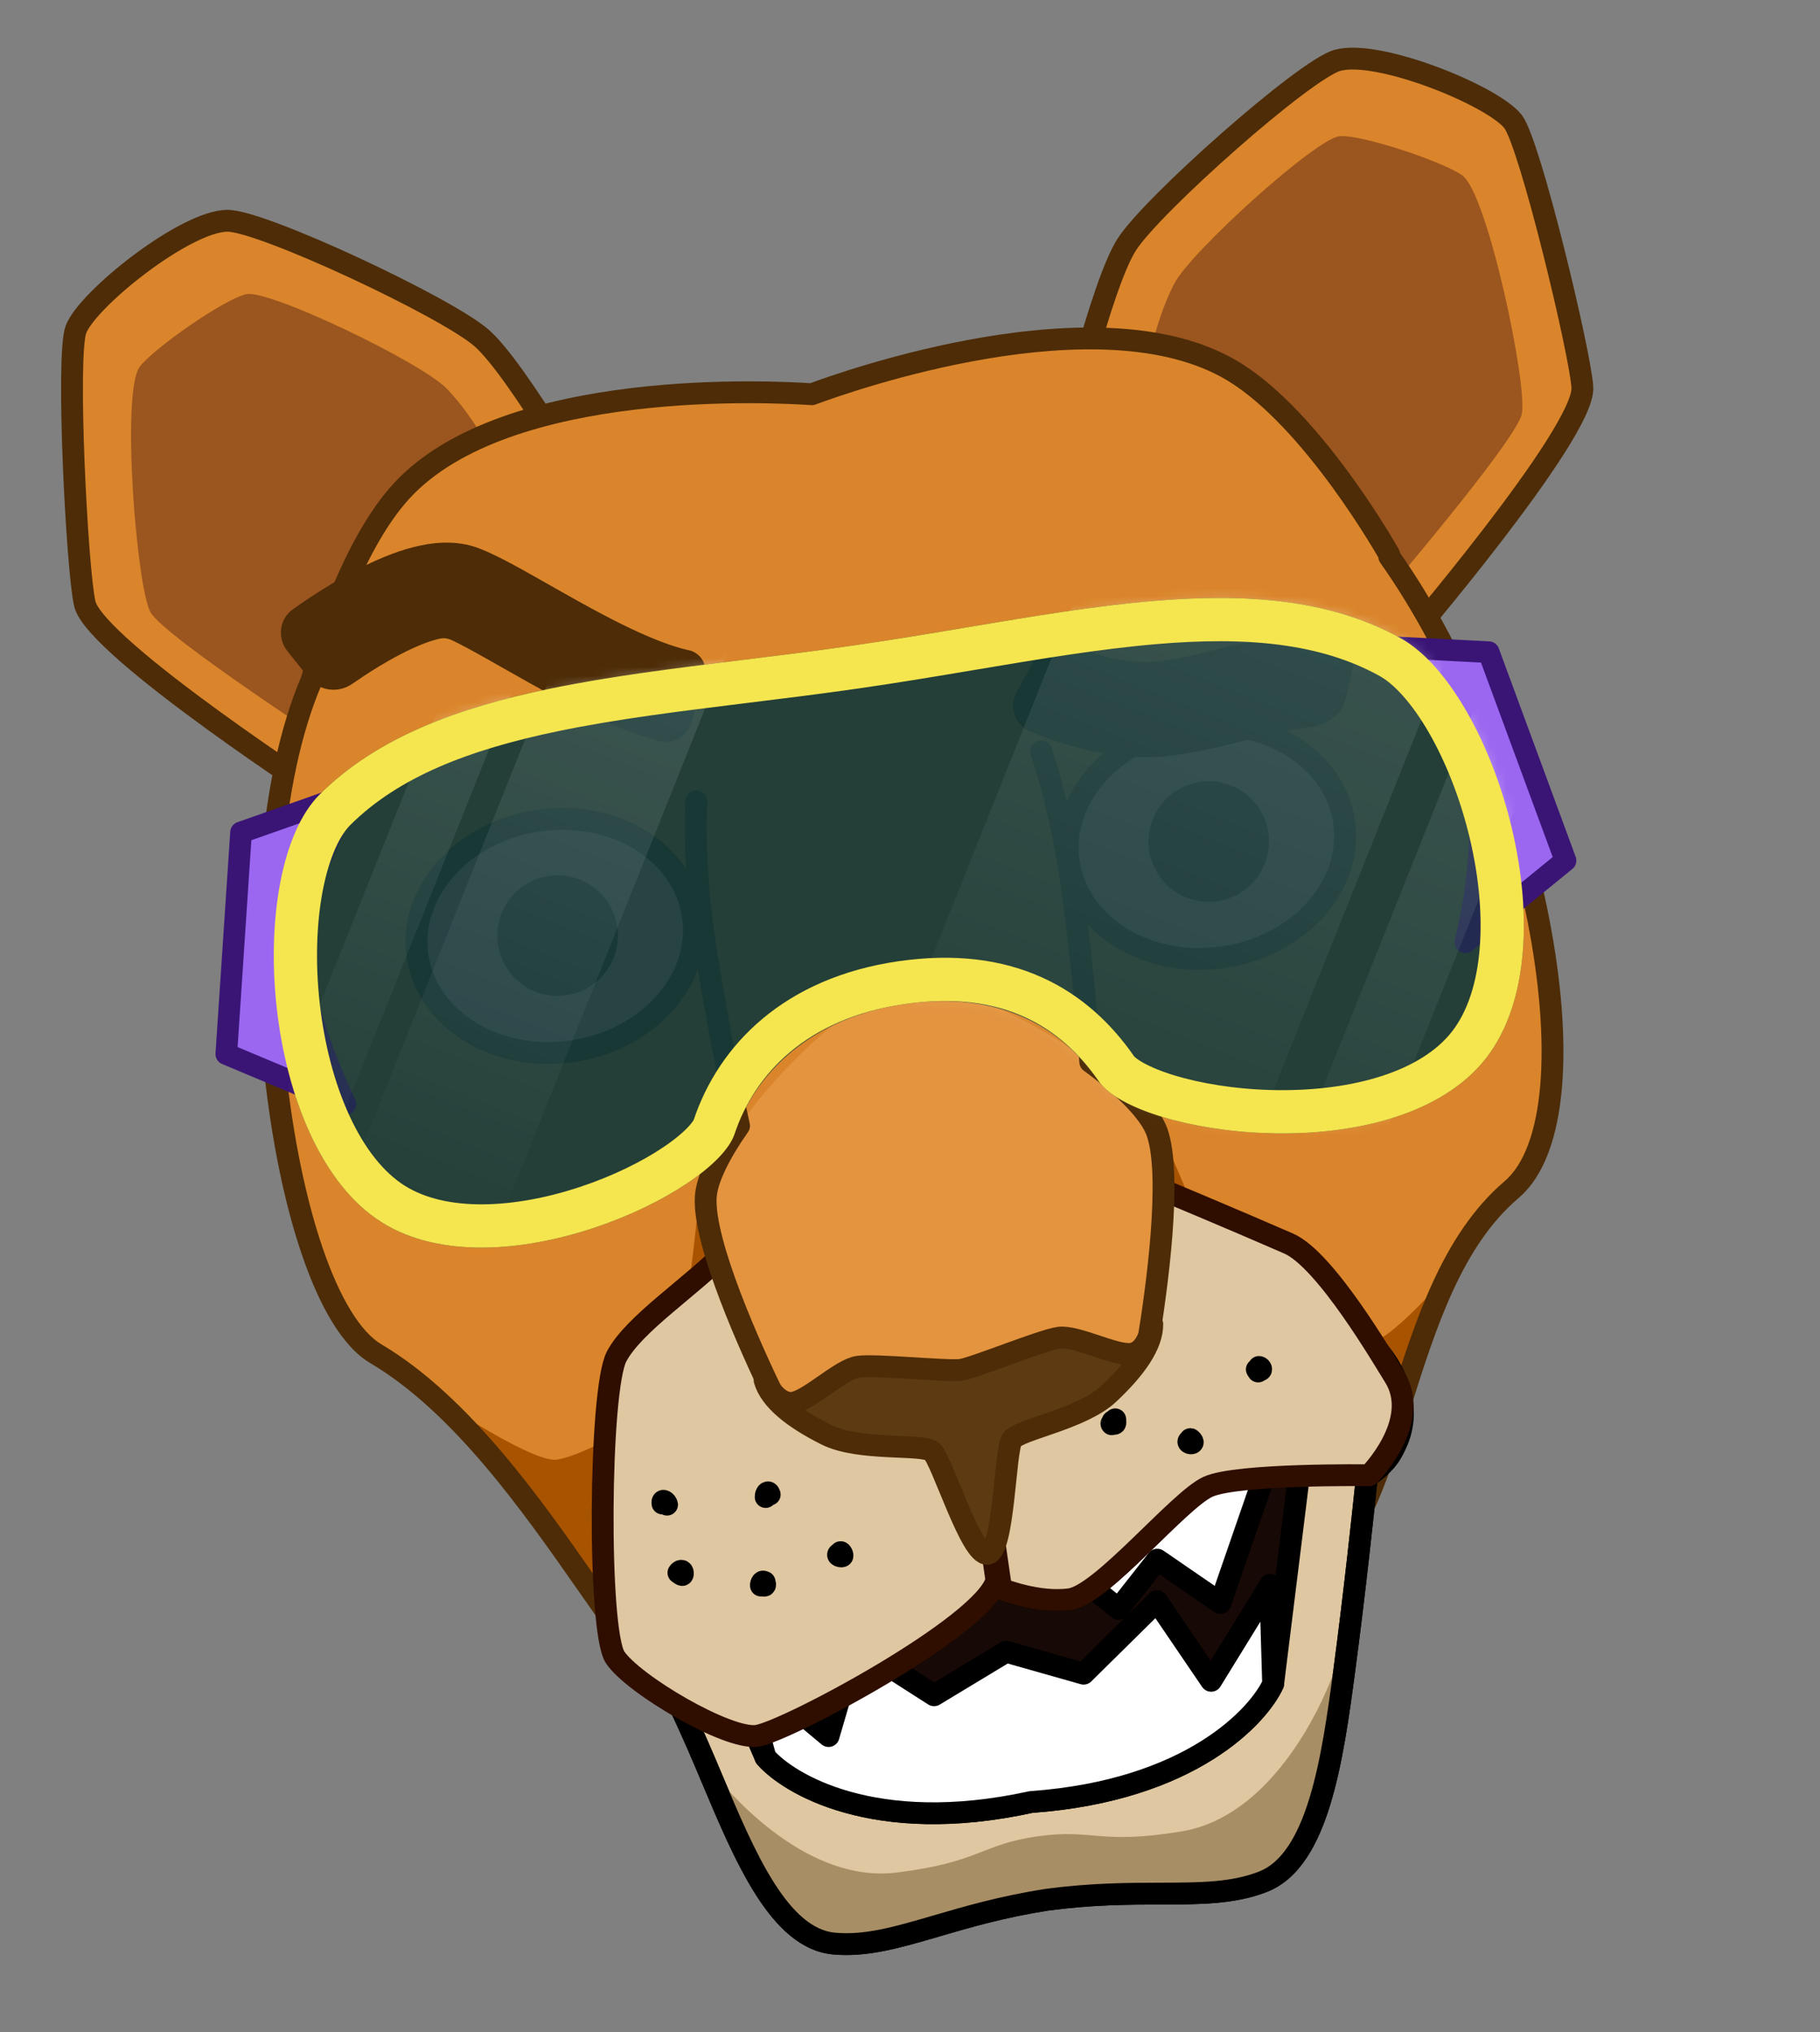 <svg width="206" height="230" viewBox="0 0 206 230" fill="none" xmlns="http://www.w3.org/2000/svg">
<rect x="0" y="0" width="206" height="230" fill="#808080" stroke="none"/>
<path d="M54.481 38.228C58.524 41.736 67.287 56.959 71.461 64.239L37.715 90.862C37.715 90.862 10.788 73.403 9.598 68.337C8.721 64.606 7.465 40.215 8.603 37.266C9.928 33.833 20.935 25.041 25.718 24.985C29.583 24.939 50.439 34.72 54.481 38.228Z" fill="#DA852B" stroke="#4D2C07" stroke-width="2.47" stroke-linejoin="round"/>
<path d="M50.52 43.939C55.408 48.912 59.67 59.273 59.67 59.273L38.845 85.213C38.845 85.213 18.596 72.097 17.031 69.289C15.465 66.482 13.679 44.345 15.822 41.5C17.347 39.474 25.299 33.894 27.848 33.295C30.397 32.697 47.627 40.996 50.52 43.939Z" fill="#9B551F"/>
<path d="M127.534 27.675C124.65 32.184 120.553 49.264 118.61 57.428L158.51 73.412C158.51 73.412 179.396 49.047 179.104 43.85C178.888 40.024 173.19 16.274 171.264 13.768C169.022 10.85 155.977 5.533 151.373 6.833C147.653 7.883 130.419 23.166 127.534 27.675Z" fill="#DA852B" stroke="#4D2C07" stroke-width="2.47" stroke-linejoin="round"/>
<path d="M132.949 32.032C129.668 38.185 128.513 49.328 128.513 49.328L155.828 68.314C155.828 68.314 171.537 50.004 172.244 46.868C172.951 43.732 168.399 21.995 165.539 19.872C163.502 18.361 154.297 15.26 151.682 15.407C149.068 15.554 134.891 28.391 132.949 32.032Z" fill="#9B551F"/>
<path fill-rule="evenodd" clip-rule="evenodd" d="M157.241 62.986C173.483 85.936 181.415 125.843 171.082 134.648C164.369 140.37 161.362 149.879 158.543 158.795C156.154 166.351 153.9 173.481 149.638 177.516C140.349 186.312 129.578 189.002 113.65 191.253C97.649 193.514 80.289 195.173 73.485 188.517C71.586 186.659 69.186 183.222 66.33 179.133C60.292 170.489 52.219 158.931 42.547 153.216C31.476 146.675 25.597 99.559 35.253 77.035C36.797 71.615 40.273 61.189 45.472 55.549C57.33 42.687 87.724 44.331 91.887 44.621C95.797 43.165 124.484 32.986 139.497 41.967C148.657 47.446 157.239 62.758 157.239 62.758C157.239 62.758 157.24 62.837 157.241 62.986Z" fill="#DA852B"/>
<path d="M83.83 150.025L69.834 165.914C69.834 165.914 76.082 153.635 77.185 149.724C78.023 146.755 78.983 136.904 78.983 136.904L83.83 150.025Z" fill="#A85300"/>
<path d="M63.028 165.2C60.467 165.57 51.066 159.339 51.066 159.339L68.355 181.053L70.853 161.832C70.853 161.832 65.59 164.83 63.028 165.2Z" fill="#A85300"/>
<path d="M131.028 143.207L148.949 154.485C148.949 154.485 139.481 144.477 137.317 141.038C135.673 138.427 131.964 129.25 131.964 129.25L131.028 143.207Z" fill="#A85300"/>
<path d="M155.274 151.874C157.835 151.504 165.088 142.868 165.088 142.868L154.651 168.587L146.815 150.858C146.815 150.858 152.712 152.244 155.274 151.874Z" fill="#A85300"/>
<path d="M171.082 134.648L171.884 135.588L171.082 134.648ZM157.241 62.986L156.006 62.995C156.008 63.247 156.087 63.494 156.233 63.7L157.241 62.986ZM158.543 158.795L159.721 159.168L158.543 158.795ZM149.638 177.516L148.789 176.619L149.638 177.516ZM113.65 191.253L113.477 190.03L113.65 191.253ZM73.485 188.517L72.621 189.4L72.621 189.4L73.485 188.517ZM66.33 179.133L65.317 179.841L66.33 179.133ZM42.547 153.216L41.918 154.279L41.918 154.279L42.547 153.216ZM35.253 77.035L36.388 77.522C36.409 77.474 36.426 77.424 36.441 77.374L35.253 77.035ZM45.472 55.549L46.38 56.386L45.472 55.549ZM91.887 44.621L91.801 45.853C91.977 45.865 92.153 45.84 92.318 45.779L91.887 44.621ZM139.497 41.967L138.863 43.027L139.497 41.967ZM157.239 62.758L158.473 62.73C158.469 62.528 158.415 62.33 158.316 62.154L157.239 62.758ZM171.884 135.588C174.85 133.06 176.33 128.494 176.794 123.069C177.262 117.581 176.714 110.929 175.339 103.885C172.591 89.804 166.491 73.918 158.25 62.273L156.233 63.7C164.233 75.005 170.22 90.548 172.915 104.358C174.262 111.26 174.775 117.671 174.332 122.859C173.884 128.11 172.481 131.834 170.281 133.708L171.884 135.588ZM159.721 159.168C162.569 150.157 165.492 141.035 171.884 135.588L170.281 133.708C163.246 139.704 160.154 149.602 157.365 158.423L159.721 159.168ZM150.488 178.413C152.794 176.229 154.503 173.263 155.927 169.966C157.351 166.666 158.531 162.931 159.721 159.168L157.365 158.423C156.166 162.216 155.024 165.824 153.659 168.987C152.292 172.152 150.744 174.768 148.789 176.619L150.488 178.413ZM113.823 192.476C129.781 190.221 140.897 187.495 150.488 178.413L148.789 176.619C139.801 185.13 129.375 187.783 113.477 190.03L113.823 192.476ZM72.621 189.4C76.393 193.09 82.88 194.329 90.096 194.464C97.394 194.601 105.82 193.607 113.823 192.476L113.477 190.03C105.48 191.16 97.225 192.127 90.142 191.994C82.976 191.86 77.38 190.6 74.349 187.634L72.621 189.4ZM65.317 179.841C68.138 183.88 70.618 187.44 72.621 189.4L74.349 187.634C72.554 185.878 70.233 182.565 67.343 178.426L65.317 179.841ZM41.918 154.279C51.314 159.831 59.235 171.133 65.317 179.841L67.343 178.426C61.35 169.846 53.124 158.031 43.175 152.153L41.918 154.279ZM34.117 76.549C29.167 88.097 28.243 105.756 29.899 121.25C30.729 129.021 32.215 136.323 34.211 142.123C35.208 145.022 36.343 147.576 37.606 149.634C38.86 151.679 40.292 153.318 41.918 154.279L43.175 152.153C42.034 151.478 40.86 150.214 39.711 148.343C38.572 146.484 37.506 144.108 36.547 141.319C34.628 135.741 33.172 128.63 32.355 120.988C30.718 105.659 31.683 88.498 36.388 77.522L34.117 76.549ZM36.441 77.374C37.204 74.693 38.443 70.785 40.127 66.862C41.819 62.919 43.922 59.053 46.38 56.386L44.564 54.712C41.823 57.685 39.588 61.853 37.857 65.888C36.117 69.942 34.845 73.958 34.065 76.697L36.441 77.374ZM46.38 56.386C51.985 50.306 62.144 47.536 71.713 46.379C81.203 45.232 89.754 45.711 91.801 45.853L91.973 43.389C89.857 43.241 81.13 42.753 71.417 43.926C61.784 45.091 50.817 47.929 44.564 54.712L46.38 56.386ZM92.318 45.779C94.241 45.062 102.307 42.183 111.733 40.598C121.239 38.999 131.766 38.782 138.863 43.027L140.131 40.907C132.214 36.171 120.892 36.552 111.323 38.162C101.675 39.785 93.443 42.723 91.456 43.464L92.318 45.779ZM138.863 43.027C143.215 45.63 147.528 50.651 150.805 55.145C152.428 57.371 153.77 59.431 154.706 60.933C155.174 61.684 155.539 62.294 155.787 62.715C155.911 62.926 156.006 63.089 156.069 63.199C156.1 63.254 156.124 63.295 156.139 63.323C156.147 63.337 156.153 63.347 156.156 63.353C156.158 63.356 156.159 63.359 156.16 63.36C156.161 63.361 156.161 63.361 156.161 63.362C156.161 63.362 156.161 63.362 156.161 63.362C156.161 63.362 156.161 63.362 157.239 62.758C158.316 62.154 158.316 62.154 158.316 62.154C158.316 62.153 158.315 62.153 158.315 62.153C158.315 62.152 158.314 62.151 158.314 62.15C158.312 62.148 158.311 62.144 158.308 62.14C158.304 62.132 158.297 62.12 158.288 62.105C158.271 62.074 158.245 62.029 158.211 61.97C158.144 61.853 158.045 61.682 157.917 61.463C157.659 61.026 157.283 60.397 156.803 59.627C155.844 58.087 154.468 55.976 152.801 53.689C149.496 49.157 144.938 43.783 140.131 40.907L138.863 43.027ZM157.239 62.758C156.004 62.786 156.004 62.786 156.004 62.786C156.004 62.786 156.004 62.786 156.004 62.786C156.004 62.786 156.004 62.785 156.004 62.785C156.004 62.785 156.004 62.785 156.004 62.785C156.004 62.785 156.004 62.785 156.004 62.785C156.004 62.785 156.004 62.785 156.004 62.785C156.004 62.786 156.004 62.786 156.004 62.787C156.004 62.789 156.004 62.792 156.004 62.796C156.004 62.804 156.004 62.817 156.005 62.834C156.005 62.87 156.006 62.923 156.006 62.995L158.476 62.978C158.476 62.9 158.475 62.84 158.475 62.798C158.474 62.777 158.474 62.761 158.474 62.749C158.474 62.744 158.474 62.739 158.474 62.736C158.474 62.734 158.474 62.733 158.473 62.732C158.473 62.732 158.473 62.731 158.473 62.731C158.473 62.731 158.473 62.731 158.473 62.73C158.473 62.73 158.473 62.73 158.473 62.73C158.473 62.73 158.473 62.73 158.473 62.73C158.473 62.73 158.473 62.73 158.473 62.73C158.473 62.73 158.473 62.73 157.239 62.758Z" fill="#4D2C07"/>
<path fill-rule="evenodd" clip-rule="evenodd" d="M154.729 166.968C154.822 166.977 154.872 166.983 154.872 166.983C154.872 166.983 160.373 163.958 157.179 158.868C155.091 155.541 147.663 153.403 141.291 151.568C137.917 150.597 134.839 149.711 133.007 148.779L109.224 152.215L111.918 170.864L68.871 177.083C68.871 177.083 75.025 188.169 79.826 199.503C80.072 200.083 80.318 200.667 80.564 201.253C84.312 210.161 88.211 219.43 94.443 219.974C98.072 220.291 101.594 219.261 105.969 217.982C109.446 216.965 113.461 215.791 118.497 215.01C123.547 214.334 127.731 214.324 131.352 214.315C135.911 214.304 139.581 214.295 142.971 212.964C149.177 210.528 150.807 199.182 152.157 189.054C153.298 180.489 154.292 171.192 154.729 166.968Z" fill="#DFC7A1"/>
<path d="M154.872 166.983L154.731 168.21C154.985 168.239 155.243 168.189 155.467 168.065L154.872 166.983ZM154.729 166.968L154.857 165.739C154.531 165.705 154.205 165.802 153.95 166.009C153.696 166.215 153.534 166.515 153.5 166.841L154.729 166.968ZM157.179 158.868L158.225 158.212L158.225 158.212L157.179 158.868ZM141.291 151.568L140.949 152.755L141.291 151.568ZM133.007 148.779L133.567 147.678C133.34 147.563 133.083 147.52 132.831 147.556L133.007 148.779ZM109.224 152.215L109.047 150.992C108.372 151.09 107.904 151.716 108.001 152.391L109.224 152.215ZM111.918 170.864L112.094 172.087C112.769 171.989 113.238 171.363 113.14 170.688L111.918 170.864ZM68.871 177.083L68.694 175.86C68.293 175.918 67.945 176.17 67.764 176.534C67.584 176.898 67.594 177.327 67.791 177.682L68.871 177.083ZM79.826 199.503L78.689 199.984L79.826 199.503ZM80.564 201.253L79.426 201.732L80.564 201.253ZM94.443 219.974L94.335 221.205L94.335 221.205L94.443 219.974ZM105.969 217.982L105.623 216.796L105.623 216.796L105.969 217.982ZM118.497 215.01L118.333 213.785C118.324 213.787 118.316 213.788 118.307 213.789L118.497 215.01ZM131.352 214.315L131.355 215.55L131.352 214.315ZM142.971 212.964L143.423 214.114L142.971 212.964ZM152.157 189.054L153.381 189.217L152.157 189.054ZM154.872 166.983C155.013 165.756 155.013 165.756 155.012 165.756C155.012 165.756 155.012 165.756 155.012 165.756C155.012 165.756 155.012 165.756 155.012 165.756C155.012 165.756 155.012 165.756 155.012 165.756C155.012 165.756 155.012 165.756 155.012 165.756C155.012 165.756 155.012 165.756 155.011 165.756C155.011 165.756 155.01 165.756 155.009 165.756C155.007 165.755 155.004 165.755 155 165.755C154.993 165.754 154.983 165.753 154.97 165.751C154.944 165.748 154.906 165.744 154.857 165.739L154.6 168.196C154.644 168.201 154.678 168.204 154.7 168.207C154.711 168.208 154.719 168.209 154.725 168.21C154.727 168.21 154.729 168.21 154.73 168.21C154.731 168.21 154.731 168.21 154.731 168.21C154.731 168.21 154.731 168.21 154.731 168.21C154.731 168.21 154.731 168.21 154.731 168.21C154.731 168.21 154.731 168.21 154.731 168.21C154.731 168.21 154.731 168.21 154.731 168.21C154.731 168.21 154.731 168.21 154.731 168.21C154.731 168.21 154.731 168.21 154.872 166.983ZM156.133 159.525C156.811 160.606 156.981 161.494 156.934 162.201C156.886 162.922 156.605 163.564 156.212 164.125C155.815 164.691 155.326 165.142 154.922 165.457C154.723 165.612 154.552 165.729 154.434 165.804C154.375 165.842 154.331 165.869 154.303 165.885C154.29 165.893 154.28 165.899 154.276 165.901C154.273 165.903 154.272 165.903 154.272 165.903C154.272 165.903 154.273 165.903 154.273 165.903C154.274 165.902 154.274 165.902 154.275 165.902C154.275 165.902 154.275 165.901 154.276 165.901C154.276 165.901 154.277 165.901 154.872 166.983C155.467 168.065 155.467 168.065 155.468 168.065C155.468 168.065 155.469 168.064 155.469 168.064C155.47 168.064 155.471 168.063 155.472 168.063C155.474 168.062 155.476 168.06 155.479 168.059C155.485 168.056 155.491 168.052 155.499 168.047C155.515 168.038 155.536 168.026 155.562 168.011C155.614 167.98 155.684 167.937 155.77 167.882C155.941 167.773 156.174 167.613 156.441 167.405C156.969 166.994 157.655 166.371 158.235 165.543C158.817 164.712 159.313 163.644 159.398 162.366C159.485 161.075 159.144 159.676 158.225 158.212L156.133 159.525ZM140.949 152.755C144.15 153.677 147.535 154.653 150.378 155.803C151.797 156.378 153.044 156.982 154.046 157.623C155.058 158.27 155.746 158.909 156.133 159.525L158.225 158.212C157.568 157.164 156.545 156.288 155.377 155.542C154.2 154.788 152.801 154.119 151.305 153.514C148.319 152.305 144.803 151.294 141.633 150.382L140.949 152.755ZM132.447 149.88C134.41 150.879 137.632 151.8 140.949 152.755L141.633 150.382C138.202 149.394 135.267 148.543 133.567 147.678L132.447 149.88ZM109.4 153.437L133.184 150.001L132.831 147.556L109.047 150.992L109.4 153.437ZM113.14 170.688L110.446 152.038L108.001 152.391L110.695 171.041L113.14 170.688ZM69.048 178.305L112.094 172.087L111.741 169.642L68.694 175.86L69.048 178.305ZM80.963 199.021C78.547 193.317 75.794 187.683 73.648 183.481C72.575 181.378 71.651 179.631 70.996 178.408C70.669 177.797 70.408 177.317 70.229 176.989C70.139 176.825 70.07 176.699 70.023 176.614C70 176.571 69.982 176.539 69.97 176.517C69.964 176.506 69.959 176.498 69.956 176.492C69.954 176.489 69.953 176.487 69.952 176.486C69.952 176.485 69.952 176.484 69.951 176.484C69.951 176.484 69.951 176.483 69.951 176.483C69.951 176.483 69.951 176.483 68.871 177.083C67.791 177.682 67.791 177.682 67.791 177.682C67.791 177.682 67.791 177.682 67.791 177.682C67.791 177.683 67.792 177.683 67.792 177.684C67.793 177.685 67.794 177.687 67.795 177.689C67.798 177.694 67.802 177.702 67.808 177.712C67.819 177.733 67.837 177.764 67.859 177.806C67.905 177.888 67.973 178.012 68.061 178.173C68.237 178.496 68.495 178.97 68.819 179.575C69.468 180.786 70.383 182.518 71.448 184.604C73.579 188.778 76.304 194.355 78.689 199.984L80.963 199.021ZM81.703 200.774C81.457 200.189 81.21 199.603 80.963 199.021L78.689 199.984C78.934 200.563 79.179 201.146 79.426 201.732L81.703 200.774ZM94.55 218.744C92.048 218.525 89.799 216.527 87.615 213.088C85.46 209.695 83.588 205.256 81.703 200.774L79.426 201.732C81.288 206.158 83.24 210.808 85.529 214.412C87.789 217.97 90.606 220.879 94.335 221.205L94.55 218.744ZM105.623 216.796C101.192 218.092 97.904 219.037 94.55 218.744L94.335 221.205C98.239 221.546 101.996 220.431 106.316 219.167L105.623 216.796ZM118.307 213.789C113.184 214.584 109.101 215.779 105.623 216.796L106.316 219.167C109.791 218.151 113.738 216.998 118.686 216.23L118.307 213.789ZM131.349 213.08C127.726 213.089 123.471 213.098 118.333 213.785L118.66 216.234C123.623 215.57 127.735 215.559 131.355 215.55L131.349 213.08ZM142.52 211.814C139.386 213.044 135.965 213.069 131.349 213.08L131.355 215.55C135.857 215.539 139.775 215.546 143.423 214.114L142.52 211.814ZM150.933 188.891C150.255 193.976 149.521 199.24 148.205 203.531C146.865 207.898 145.049 210.821 142.52 211.814L143.423 214.114C147.1 212.67 149.202 208.704 150.566 204.256C151.954 199.734 152.709 194.261 153.381 189.217L150.933 188.891ZM153.5 166.841C153.064 171.061 152.071 180.344 150.933 188.891L153.381 189.217C154.525 180.633 155.52 171.322 155.957 167.095L153.5 166.841Z" fill="black"/>
<path fill-rule="evenodd" clip-rule="evenodd" d="M80.566 201.252C84.314 210.16 88.213 219.429 94.445 219.973C98.074 220.29 101.596 219.26 105.971 217.981C109.425 216.971 113.41 215.805 118.399 215.024C123.406 214.361 127.558 214.351 131.156 214.342C135.715 214.331 139.384 214.322 142.775 212.991C148.598 210.706 149.715 200.713 150.788 191.108C150.859 190.476 150.929 189.846 151.001 189.22C149.264 193.968 143.587 205.641 133.759 207.271C124.372 208.829 123.735 206.924 117.362 207.845C110.99 208.766 110.918 210.772 101.473 211.935C91.586 213.153 82.838 203.563 79.828 199.501C80.074 200.082 80.32 200.666 80.566 201.252Z" fill="#A88E65"/>
<path d="M154.872 166.983L154.731 168.21C154.985 168.239 155.243 168.189 155.467 168.065L154.872 166.983ZM154.729 166.968L154.857 165.739C154.531 165.705 154.205 165.802 153.95 166.009C153.696 166.215 153.534 166.515 153.5 166.841L154.729 166.968ZM157.179 158.868L158.225 158.212L158.225 158.212L157.179 158.868ZM141.291 151.568L140.949 152.755L141.291 151.568ZM133.007 148.779L133.567 147.678C133.34 147.563 133.083 147.52 132.831 147.556L133.007 148.779ZM109.224 152.215L109.047 150.992C108.372 151.09 107.904 151.716 108.001 152.391L109.224 152.215ZM111.918 170.864L112.094 172.087C112.769 171.989 113.238 171.363 113.14 170.688L111.918 170.864ZM68.871 177.083L68.694 175.86C68.293 175.918 67.945 176.17 67.764 176.534C67.584 176.898 67.594 177.327 67.791 177.682L68.871 177.083ZM79.826 199.503L78.689 199.984L79.826 199.503ZM80.564 201.253L79.426 201.732L80.564 201.253ZM94.443 219.974L94.335 221.205L94.335 221.205L94.443 219.974ZM105.969 217.982L105.623 216.796L105.623 216.796L105.969 217.982ZM118.497 215.01L118.333 213.785C118.324 213.787 118.316 213.788 118.307 213.789L118.497 215.01ZM131.352 214.315L131.355 215.55L131.352 214.315ZM142.971 212.964L143.423 214.114L142.971 212.964ZM152.157 189.054L153.381 189.217L152.157 189.054ZM154.872 166.983C155.013 165.756 155.013 165.756 155.012 165.756C155.012 165.756 155.012 165.756 155.012 165.756C155.012 165.756 155.012 165.756 155.012 165.756C155.012 165.756 155.012 165.756 155.012 165.756C155.012 165.756 155.012 165.756 155.012 165.756C155.012 165.756 155.012 165.756 155.011 165.756C155.011 165.756 155.01 165.756 155.009 165.756C155.007 165.755 155.004 165.755 155 165.755C154.993 165.754 154.983 165.753 154.97 165.751C154.944 165.748 154.906 165.744 154.857 165.739L154.6 168.196C154.644 168.201 154.678 168.204 154.7 168.207C154.711 168.208 154.719 168.209 154.725 168.21C154.727 168.21 154.729 168.21 154.73 168.21C154.731 168.21 154.731 168.21 154.731 168.21C154.731 168.21 154.731 168.21 154.731 168.21C154.731 168.21 154.731 168.21 154.731 168.21C154.731 168.21 154.731 168.21 154.731 168.21C154.731 168.21 154.731 168.21 154.731 168.21C154.731 168.21 154.731 168.21 154.731 168.21C154.731 168.21 154.731 168.21 154.872 166.983ZM156.133 159.525C156.811 160.606 156.981 161.494 156.934 162.201C156.886 162.922 156.605 163.564 156.212 164.125C155.815 164.691 155.326 165.142 154.922 165.457C154.723 165.612 154.552 165.729 154.434 165.804C154.375 165.842 154.331 165.869 154.303 165.885C154.29 165.893 154.28 165.899 154.276 165.901C154.273 165.903 154.272 165.903 154.272 165.903C154.272 165.903 154.273 165.903 154.273 165.903C154.274 165.902 154.274 165.902 154.275 165.902C154.275 165.902 154.275 165.901 154.276 165.901C154.276 165.901 154.277 165.901 154.872 166.983C155.467 168.065 155.467 168.065 155.468 168.065C155.468 168.065 155.469 168.064 155.469 168.064C155.47 168.064 155.471 168.063 155.472 168.063C155.474 168.062 155.476 168.06 155.479 168.059C155.485 168.056 155.491 168.052 155.499 168.047C155.515 168.038 155.536 168.026 155.562 168.011C155.614 167.98 155.684 167.937 155.77 167.882C155.941 167.773 156.174 167.613 156.441 167.405C156.969 166.994 157.655 166.371 158.235 165.543C158.817 164.712 159.313 163.644 159.398 162.366C159.485 161.075 159.144 159.676 158.225 158.212L156.133 159.525ZM140.949 152.755C144.15 153.677 147.535 154.653 150.378 155.803C151.797 156.378 153.044 156.982 154.046 157.623C155.058 158.27 155.746 158.909 156.133 159.525L158.225 158.212C157.568 157.164 156.545 156.288 155.377 155.542C154.2 154.788 152.801 154.119 151.305 153.514C148.319 152.305 144.803 151.294 141.633 150.382L140.949 152.755ZM132.447 149.88C134.41 150.879 137.632 151.8 140.949 152.755L141.633 150.382C138.202 149.394 135.267 148.543 133.567 147.678L132.447 149.88ZM109.4 153.437L133.184 150.001L132.831 147.556L109.047 150.992L109.4 153.437ZM113.14 170.688L110.446 152.038L108.001 152.391L110.695 171.041L113.14 170.688ZM69.048 178.305L112.094 172.087L111.741 169.642L68.694 175.86L69.048 178.305ZM80.963 199.021C78.547 193.317 75.794 187.683 73.648 183.481C72.575 181.378 71.651 179.631 70.996 178.408C70.669 177.797 70.408 177.317 70.229 176.989C70.139 176.825 70.07 176.699 70.023 176.614C70 176.571 69.982 176.539 69.97 176.517C69.964 176.506 69.959 176.498 69.956 176.492C69.954 176.489 69.953 176.487 69.952 176.486C69.952 176.485 69.952 176.484 69.951 176.484C69.951 176.484 69.951 176.483 69.951 176.483C69.951 176.483 69.951 176.483 68.871 177.083C67.791 177.682 67.791 177.682 67.791 177.682C67.791 177.682 67.791 177.682 67.791 177.682C67.791 177.683 67.792 177.683 67.792 177.684C67.793 177.685 67.794 177.687 67.795 177.689C67.798 177.694 67.802 177.702 67.808 177.712C67.819 177.733 67.837 177.764 67.859 177.806C67.905 177.888 67.973 178.012 68.061 178.173C68.237 178.496 68.495 178.97 68.819 179.575C69.468 180.786 70.383 182.518 71.448 184.604C73.579 188.778 76.304 194.355 78.689 199.984L80.963 199.021ZM81.703 200.774C81.457 200.189 81.21 199.603 80.963 199.021L78.689 199.984C78.934 200.563 79.179 201.146 79.426 201.732L81.703 200.774ZM94.55 218.744C92.048 218.525 89.799 216.527 87.615 213.088C85.46 209.695 83.588 205.256 81.703 200.774L79.426 201.732C81.288 206.158 83.24 210.808 85.529 214.412C87.789 217.97 90.606 220.879 94.335 221.205L94.55 218.744ZM105.623 216.796C101.192 218.092 97.904 219.037 94.55 218.744L94.335 221.205C98.239 221.546 101.996 220.431 106.316 219.167L105.623 216.796ZM118.307 213.789C113.184 214.584 109.101 215.779 105.623 216.796L106.316 219.167C109.791 218.151 113.738 216.998 118.686 216.23L118.307 213.789ZM131.349 213.08C127.726 213.089 123.471 213.098 118.333 213.785L118.66 216.234C123.623 215.57 127.735 215.559 131.355 215.55L131.349 213.08ZM142.52 211.814C139.386 213.044 135.965 213.069 131.349 213.08L131.355 215.55C135.857 215.539 139.775 215.546 143.423 214.114L142.52 211.814ZM150.933 188.891C150.255 193.976 149.521 199.24 148.205 203.531C146.865 207.898 145.049 210.821 142.52 211.814L143.423 214.114C147.1 212.67 149.202 208.704 150.566 204.256C151.954 199.734 152.709 194.261 153.381 189.217L150.933 188.891ZM153.5 166.841C153.064 171.061 152.071 180.344 150.933 188.891L153.381 189.217C154.525 180.633 155.52 171.322 155.957 167.095L153.5 166.841Z" fill="black"/>
<path d="M144.103 190.576L147.077 166.559C127.954 168.18 95.726 172.839 76.986 176.684L86.635 198.877C89.188 201.812 98.891 207.847 116.701 203.95C134.887 202.648 142.486 194.113 144.103 190.576Z" fill="#170905" stroke="black" stroke-width="2.47" stroke-linecap="round" stroke-linejoin="round"/>
<path d="M116.7 203.95C98.89 207.848 89.186 201.813 86.634 198.878L83.693 188.051L93.784 196.485L96.806 186.157L105.725 191.869L113.886 186.94L122.65 189.424L130.961 181.223L137.087 190.23L143.769 179.373L144.101 190.576C142.484 194.114 134.885 202.648 116.7 203.95Z" fill="white" stroke="black" stroke-width="2.47" stroke-linecap="round" stroke-linejoin="round"/>
<path d="M138.13 181.424L143.712 165.286L132.327 166.93L122.965 179.163L126.604 182.1L130.992 176.52L138.13 181.424Z" fill="white" stroke="black" stroke-width="2.47" stroke-linecap="round" stroke-linejoin="round"/>
<path d="M154.973 166.969C154.973 166.969 140.029 166.762 136.724 168.273C133.418 169.784 124.723 180.469 121.119 180.99C117.516 181.51 113.314 179.818 113.314 179.818L109.324 152.2L132.408 143.92C135.383 145.434 142.643 145.193 148.47 147.525C153.003 149.339 156.431 153.58 157.829 155.807C161.023 160.896 154.973 166.969 154.973 166.969Z" fill="#DFC7A1"/>
<path d="M154.972 166.969C154.972 166.969 159.498 164.187 158.697 158.647C157.897 153.108 152.657 149.422 149.143 147.594C145.629 145.765 133.823 144.825 131.368 143.575L109.323 152.2L113.313 179.819C113.313 179.819 117.515 181.511 121.118 180.99C124.721 180.47 133.626 169.507 136.932 167.996C138.387 167.33 147.488 166.702 149.681 166.693" stroke="black" stroke-width="2.47" stroke-linecap="round" stroke-linejoin="round"/>
<path d="M141.016 149.71C142.793 147.212 146.777 146.507 149.245 147.775" stroke="black" stroke-width="2.47" stroke-linecap="round" stroke-linejoin="round"/>
<path d="M142.665 163.377C144.442 160.879 148.426 160.174 150.894 161.442" stroke="black" stroke-width="2.47" stroke-linecap="round" stroke-linejoin="round"/>
<path d="M154.974 166.969C154.974 166.969 140.031 166.762 136.725 168.273C133.42 169.784 124.724 180.469 121.121 180.99C117.518 181.51 113.316 179.819 113.316 179.819L107.261 137.908L131.099 134.464C131.099 134.464 139.429 137.933 145.855 140.741C150.049 142.574 156.569 153.797 157.831 155.807C161.024 160.896 154.974 166.969 154.974 166.969Z" fill="#DFC7A1" stroke="#2F0E00" stroke-width="2.47" stroke-linejoin="round"/>
<path d="M126.229 160.639C126.236 160.713 126.311 161.202 126.135 161.136C126.037 161.1 125.918 160.786 125.921 160.81C125.939 160.932 125.836 161.374 125.799 161.116" stroke="black" stroke-width="2.47" stroke-linecap="round"/>
<path d="M134.79 163.039C134.688 163.042 134.693 162.868 134.736 162.873C134.796 162.879 134.999 163.136 135.006 163.191C135.054 163.523 134.17 163.304 134.649 162.998" stroke="black" stroke-width="2.47" stroke-linecap="round"/>
<path d="M142.503 154.71C142.721 154.718 142.932 155.169 142.473 155.089C142.052 155.015 142.351 154.835 142.408 155.223" stroke="black" stroke-width="2.47" stroke-linecap="round"/>
<path d="M85.679 196.458C89.008 195.977 111.562 183.918 112.778 178.831L106.839 137.721L82.546 141.23C78.335 145.623 71.757 149.77 69.783 153.539C67.808 157.307 67.629 184.541 69.622 187.57C71.614 190.599 82.349 196.939 85.679 196.458Z" fill="#DFC7A1" stroke="#2F0E00" stroke-width="2.47" stroke-linejoin="round"/>
<path d="M74.983 170.165C74.896 169.562 75.454 169.968 75.501 170.294" stroke="black" stroke-width="2.47" stroke-linecap="round"/>
<path d="M76.789 178.002C76.901 177.803 77.282 177.591 77.291 178.058C77.296 178.398 77.132 178.22 76.997 178.15" stroke="black" stroke-width="2.47" stroke-linecap="round"/>
<path d="M86.126 179.448C86.096 179.238 86.315 178.749 86.544 179.143C86.782 179.553 86.248 179.633 86.544 179.05" stroke="black" stroke-width="2.47" stroke-linecap="round"/>
<path d="M86.662 169.431C86.65 168.992 86.969 168.635 87.121 169.149" stroke="black" stroke-width="2.47" stroke-linecap="round"/>
<path d="M95.121 175.862C95.054 175.401 95.405 175.881 95.357 176.099C95.323 176.251 94.526 176.066 95.008 175.8" stroke="black" stroke-width="2.47" stroke-linecap="round"/>
<path d="M85.078 130.221L104.886 127.359L124.475 124.53C124.227 120.221 123.388 109.228 122.014 99.72C120.297 87.835 114.914 64.571 94.934 58.469C77.655 69.504 78.699 93.844 80.416 105.729C81.79 115.237 84.096 126.019 85.078 130.221Z" fill="#DA852B"/>
<path d="M79.881 135.465C79.562 140.723 85.098 152.911 87.653 158.159L110.277 165.451L129.912 152.054C130.878 146.298 132.738 133.042 130.943 128.088C128.701 121.896 109.971 110.447 102.487 111.528C95.004 112.609 80.28 128.891 79.881 135.465Z" fill="#E4943F"/>
<path d="M105.487 164.258C106.594 165.156 109.894 176.129 111.779 175.857C113.665 175.584 113.724 164.126 114.533 162.952C115.341 161.777 122.409 160.63 125.48 157.756C128.552 154.882 130.433 152.187 130.423 149.874C130.423 149.874 129.946 152.952 128.082 153.221C126.217 153.49 121.829 151.115 119.847 151.402C117.865 151.688 110.315 154.801 108.772 155.038C107.225 155.248 99.103 154.398 97.121 154.685C95.138 154.971 91.602 158.491 89.738 158.76C87.874 159.029 86.545 156.212 86.545 156.212C87.19 158.434 89.757 160.486 93.516 162.373C97.275 164.261 104.379 163.36 105.487 164.258Z" fill="#5E3A13" stroke="#4D2C07" stroke-width="2.47" stroke-linejoin="round"/>
<path d="M129.933 151.966L129.928 151.967C130.898 146.164 132.73 133.017 130.945 128.089C130.137 125.859 127.191 122.947 123.402 120.184C122.996 114.831 122.269 106.918 121.245 99.831C120.667 95.83 119.674 90.54 117.849 85.05M87.611 158.08L87.615 158.079C85.043 152.788 79.565 140.697 79.882 135.465C80.004 133.454 81.467 130.535 83.652 127.42C82.516 122.235 80.77 113.612 79.647 105.84C79.073 101.863 78.573 96.49 78.811 90.689" stroke="#4D2C07" stroke-width="2.47" stroke-linecap="round" stroke-linejoin="round"/>
<ellipse cx="15.742" cy="13.187" rx="15.742" ry="13.187" transform="matrix(-0.99 0.143 0.143 0.99 76.545 90.626)" fill="#FFB7C4" stroke="#4C2C07" stroke-width="2.47"/>
<circle cx="6.819" cy="6.819" r="6.819" transform="matrix(-0.99 0.143 0.143 0.99 68.889 98.166)" fill="#4C2C07"/>
<ellipse cx="15.742" cy="13.187" rx="15.742" ry="13.187" transform="matrix(-0.99 0.143 0.143 0.99 150.246 79.978)" fill="#FFB7C4" stroke="#4C2C07" stroke-width="2.47"/>
<circle cx="6.819" cy="6.819" r="6.819" transform="matrix(-0.99 0.143 0.143 0.99 142.59 87.519)" fill="#4C2C07"/>
<path d="M45.408 74.011C43.489 75.003 41.544 76.232 39.877 77.394C38.324 78.476 36.169 78.24 34.987 76.763L32.541 73.705C31.358 72.227 31.595 70.067 33.136 68.969C35.255 67.461 37.832 65.805 40.465 64.444C42.422 63.433 44.592 62.49 46.743 61.936C48.765 61.415 51.527 61.037 54.197 62.052C56.069 62.764 58.481 64.106 60.746 65.387C61.213 65.65 61.685 65.919 62.163 66.19L62.164 66.191C64.182 67.337 66.296 68.538 68.466 69.674C71.153 71.082 73.714 72.275 75.964 73.03C76.765 73.299 77.452 73.485 78.033 73.611C79.082 73.837 80.011 74.981 79.748 76.021L78.358 81.517C77.934 83.196 76.316 84.309 74.641 83.871C73.915 83.681 73.211 83.465 72.54 83.24C69.494 82.219 66.349 80.723 63.469 79.215C61.12 77.984 58.806 76.669 56.781 75.519L56.78 75.518C56.32 75.257 55.874 75.003 55.447 74.761C53.555 73.692 52.148 72.926 51.164 72.463C50.752 72.268 50.297 72.179 49.85 72.268C49.727 72.293 49.587 72.324 49.428 72.365C48.354 72.641 46.98 73.199 45.408 74.011Z" fill="#4D2C07"/>
<path fill-rule="evenodd" clip-rule="evenodd" d="M120.95 84.323C119.335 83.846 117.83 83.29 116.524 82.737C114.781 81.998 114.183 79.91 115.103 78.256L117.719 73.55C118.245 72.605 119.44 72.261 120.431 72.694C121.417 73.125 122.646 73.595 124.001 73.995C126.407 74.706 128.812 75.077 130.782 74.886C133.127 74.659 135.424 74.083 138.111 73.409C139.061 73.171 140.061 72.92 141.128 72.669C143.874 72.021 147.135 71.358 150.487 71.474C152.378 71.54 153.558 73.386 153.157 75.235L152.326 79.062C151.924 80.911 150.071 82.118 148.188 82.311C146.891 82.443 145.385 82.73 143.599 83.15C142.892 83.317 142.125 83.51 141.315 83.714C138.452 84.435 135.048 85.292 131.822 85.605C127.94 85.981 124.044 85.237 120.95 84.323Z" fill="#4D2C07"/>
<path fill-rule="evenodd" clip-rule="evenodd" d="M83.152 128.326C80.878 135.128 56.281 146.563 43.208 138.341C29.501 129.72 27.558 98.471 36.21 89.888C49.17 77.031 72.432 76.535 96.54 73.064C120.55 69.608 142.466 63.348 158.519 72.22C169.269 78.161 178.391 107.98 167.717 120.355C157.201 132.547 128.661 128.566 124.366 122.373C120.071 116.179 113.054 112.096 102.4 113.635C91.747 115.174 85.425 121.525 83.152 128.326Z" fill="#14393A" fill-opacity="0.8"/>
<path d="M27.282 94.21L40.021 89.726C40.021 89.726 34.464 98.921 33.92 105.505C33.272 113.339 39.103 124.956 39.103 124.956L25.614 119.294L27.282 94.21Z" fill="#9B67F0" stroke="#3A1576" stroke-width="2.448" stroke-linecap="round" stroke-linejoin="round"/>
<path d="M168.498 73.81L155.011 73.115C155.011 73.115 164.704 81.376 166.827 88.719C168.773 95.454 165.862 106.645 165.862 106.645L177.196 97.397L168.498 73.81Z" fill="#9B67F0" stroke="#3A1576" stroke-width="2.448" stroke-linecap="round" stroke-linejoin="round"/>
<mask id="mask0_5644_24250" style="mask-type:alpha" maskUnits="userSpaceOnUse" x="30" y="67" width="143" height="75">
<path fill-rule="evenodd" clip-rule="evenodd" d="M83.152 128.326C80.878 135.128 56.281 146.563 43.208 138.341C29.501 129.72 27.558 98.471 36.21 89.888C49.17 77.031 72.432 76.535 96.54 73.064C120.55 69.608 142.466 63.348 158.519 72.22C169.269 78.161 178.391 107.98 167.717 120.355C157.201 132.547 128.661 128.566 124.366 122.373C120.071 116.179 112.431 112.186 102.4 113.635C92.37 115.084 85.425 121.525 83.152 128.326Z" fill="#14393A" fill-opacity="0.8"/>
</mask>
<g mask="url(#mask0_5644_24250)">
<rect x="66.373" y="66.314" width="17.621" height="74.223" transform="rotate(21.78 66.373 66.314)" fill="url(#paint0_linear_5644_24250)"/>
<rect x="130.781" y="45.044" width="41.48" height="89.037" transform="rotate(21.78 130.781 45.044)" fill="url(#paint1_linear_5644_24250)"/>
<rect x="56.303" y="63.389" width="7.066" height="74.223" transform="rotate(21.78 56.303 63.389)" fill="url(#paint2_linear_5644_24250)"/>
<rect x="172.809" y="65.369" width="8.476" height="89.037" transform="rotate(21.78 172.809 65.369)" fill="url(#paint3_linear_5644_24250)"/>
</g>
<path d="M80.83 127.55C80.709 127.914 80.349 128.529 79.559 129.346C78.793 130.138 77.739 131.003 76.425 131.885C73.799 133.648 70.306 135.366 66.457 136.645C58.598 139.257 50.096 139.782 44.511 136.269C41.616 134.449 39.19 131.326 37.337 127.314C35.493 123.32 34.292 118.601 33.757 113.828C33.221 109.054 33.362 104.325 34.129 100.329C34.91 96.267 36.277 93.269 37.934 91.626C43.907 85.7 52.396 82.486 62.691 80.353C69.415 78.96 76.641 78.07 84.239 77.134C88.353 76.628 92.577 76.108 96.888 75.487C101.402 74.837 105.769 74.103 110.004 73.391C117.265 72.171 124.143 71.015 130.72 70.458C141.038 69.584 149.943 70.277 157.335 74.362C159.461 75.537 161.771 78.077 163.871 81.728C165.94 85.325 167.673 89.769 168.77 94.435C169.867 99.103 170.304 103.897 169.86 108.197C169.415 112.511 168.103 116.161 165.864 118.757C161.349 123.992 152.555 126.052 143.775 125.812C139.476 125.695 135.398 125.026 132.189 124.044C130.583 123.553 129.246 122.999 128.225 122.428C127.172 121.839 126.615 121.321 126.377 120.978C124.038 117.605 120.993 114.683 116.929 112.851C112.861 111.016 107.96 110.359 102.05 111.213C90.069 112.944 83.398 119.869 80.83 127.55Z" fill="#14393A" fill-opacity="0.6" stroke="#F5E54F" stroke-width="4.895" stroke-linejoin="round"/>
<defs>
<linearGradient id="paint0_linear_5644_24250" x1="75.184" y1="66.314" x2="75.184" y2="140.537" gradientUnits="userSpaceOnUse">
<stop stop-color="white" stop-opacity="0.4"/>
<stop offset="1" stop-color="white" stop-opacity="0"/>
</linearGradient>
<linearGradient id="paint1_linear_5644_24250" x1="151.521" y1="45.044" x2="151.521" y2="134.08" gradientUnits="userSpaceOnUse">
<stop stop-color="white" stop-opacity="0.4"/>
<stop offset="1" stop-color="white" stop-opacity="0"/>
</linearGradient>
<linearGradient id="paint2_linear_5644_24250" x1="59.836" y1="63.389" x2="59.836" y2="137.612" gradientUnits="userSpaceOnUse">
<stop stop-color="white" stop-opacity="0.4"/>
<stop offset="1" stop-color="white" stop-opacity="0"/>
</linearGradient>
<linearGradient id="paint3_linear_5644_24250" x1="177.047" y1="65.369" x2="177.047" y2="154.405" gradientUnits="userSpaceOnUse">
<stop stop-color="white" stop-opacity="0.4"/>
<stop offset="1" stop-color="white" stop-opacity="0"/>
</linearGradient>
</defs>
</svg>
